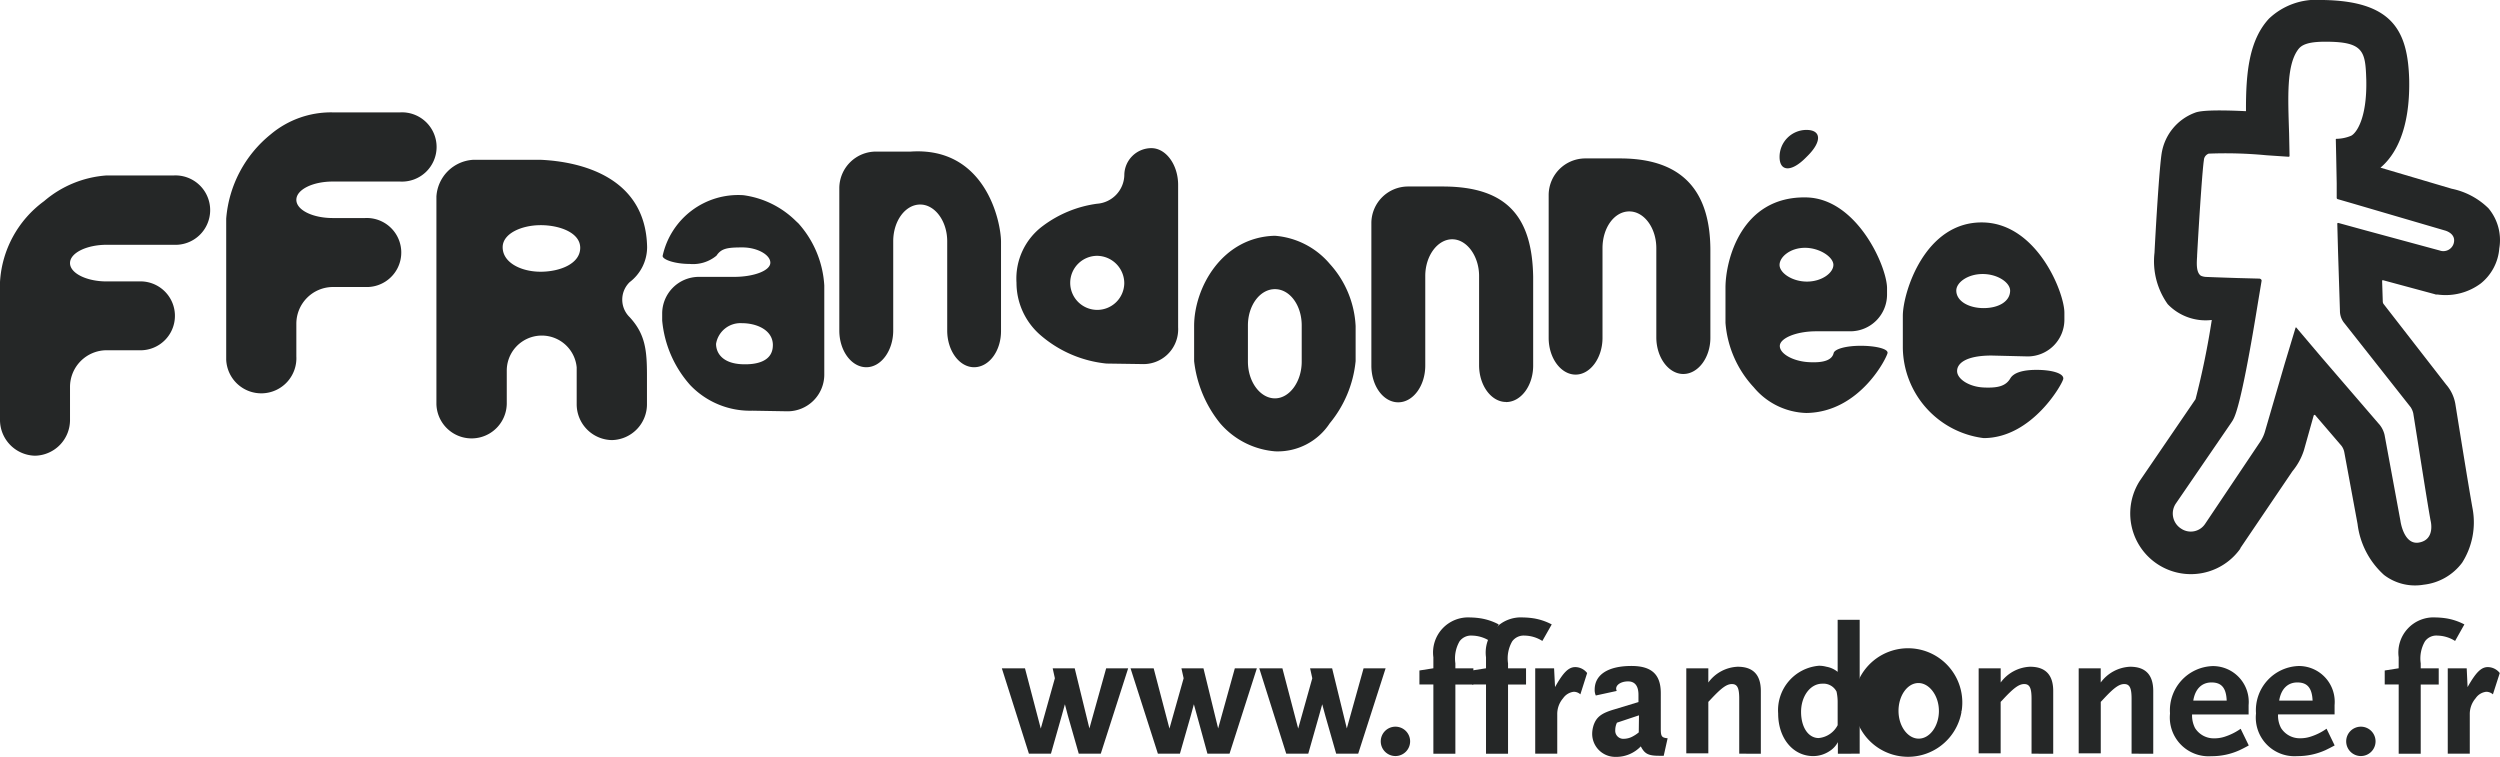 <svg xmlns="http://www.w3.org/2000/svg" xmlns:xlink="http://www.w3.org/1999/xlink" id="Groupe_219" data-name="Groupe 219" width="168.046" height="50.873" viewBox="0 0 168.046 50.873"><defs><clipPath id="clip-path"><rect id="Rectangle_53" data-name="Rectangle 53" width="168.046" height="50.873" transform="translate(0 0)" fill="#252727"></rect></clipPath></defs><g id="Groupe_111" data-name="Groupe 111" transform="translate(0 0)" clip-path="url(#clip-path)"><path id="Trac&#xE9;_348" data-name="Trac&#xE9; 348" d="M7.174,28.55c-1.353,0-2.468.548-2.468,1.229s1.106,1.234,2.468,1.234H9.336a2.315,2.315,0,1,1,.214,4.626c-.071,0-.143,0-.214,0H7.174a2.469,2.469,0,0,0-2.468,2.468v2.177A2.4,2.4,0,0,1,2.35,42.728,2.409,2.409,0,0,1,0,40.285V31.048a7.246,7.246,0,0,1,2.962-5.43A7.221,7.221,0,0,1,7.154,23.89h4.522a2.333,2.333,0,1,1,0,4.66Z" transform="translate(0 -12.096)" fill="#252727"></path><path id="Trac&#xE9;_349" data-name="Trac&#xE9; 349" d="M37.956,19.949c-1.348,0-2.444.543-2.444,1.229s1.1,1.224,2.444,1.224h2.182a2.32,2.32,0,1,1,.214,4.636c-.071,0-.143,0-.214,0H37.956a2.468,2.468,0,0,0-2.444,2.468v2.2a2.36,2.36,0,1,1-4.715.216c0-.072,0-.144,0-.216V22.443a8.1,8.1,0,0,1,2.987-5.663A6.3,6.3,0,0,1,37.956,15.3h4.537a2.328,2.328,0,1,1,0,4.65Z" transform="translate(-15.592 -7.746)" fill="#252727"></path><path id="Trac&#xE9;_350" data-name="Trac&#xE9; 350" d="M69.087,27.674c0,1.081-1.377,1.609-2.666,1.609s-2.547-.6-2.547-1.649c0-.918,1.269-1.481,2.557-1.481s2.656.513,2.656,1.521M71.22,40.6a2.408,2.408,0,0,0,2.354-2.462V36.25c0-1.723-.123-2.784-1.165-3.915a1.639,1.639,0,0,1,0-2.35,2.964,2.964,0,0,0,1.175-2.355c-.089-4.764-4.542-5.751-7.148-5.87H61.889a2.632,2.632,0,0,0-2.468,2.468V38.17a2.365,2.365,0,0,0,4.729,0V35.929a2.355,2.355,0,0,1,4.7-.216c0,.072,0,.144,0,.216V38.17A2.409,2.409,0,0,0,71.22,40.6" transform="translate(-30.086 -11.018)" fill="#252727"></path><path id="Trac&#xE9;_351" data-name="Trac&#xE9; 351" d="M97.6,36.644c0,1.1-1.105,1.328-2.1,1.279-1.264-.064-1.713-.726-1.718-1.367a1.661,1.661,0,0,1,1.732-1.392c.987,0,2.088.449,2.088,1.481m.987,4.443a2.468,2.468,0,0,0,2.468-2.439V32.63a6.845,6.845,0,0,0-1.737-4.172L99.15,28.3a6.184,6.184,0,0,0-3.53-1.738,5.2,5.2,0,0,0-5.43,4.083c0,.247.82.538,1.822.538a2.468,2.468,0,0,0,1.8-.558c.326-.494.746-.553,1.743-.553s1.876.494,1.876,1.027-1.1.953-2.444.953H92.6a2.468,2.468,0,0,0-2.439,2.439v.494a7.545,7.545,0,0,0,1.881,4.339,5.551,5.551,0,0,0,4.181,1.723Z" transform="translate(-45.65 -13.441)" fill="#252727"></path><path id="Trac&#xE9;_352" data-name="Trac&#xE9; 352" d="M123.339,35.118c-.987,0-1.807-1.1-1.807-2.468v-6c0-1.348-.82-2.468-1.817-2.468s-1.812,1.1-1.812,2.468v6c0,1.348-.81,2.468-1.807,2.468s-1.817-1.1-1.817-2.468V23.067a2.468,2.468,0,0,1,2.468-2.444h2.33c5.036-.336,6.072,4.72,6.072,6.067V32.65c.015,1.367-.8,2.468-1.812,2.468" transform="translate(-57.862 -10.434)" fill="#252727"></path><path id="Trac&#xE9;_353" data-name="Trac&#xE9; 353" d="M145.638,29.254a1.817,1.817,0,1,1-1.827-1.846,1.846,1.846,0,0,1,1.827,1.846m1.175,5.43a2.335,2.335,0,0,0,2.445-2.22,2.2,2.2,0,0,0,0-.249V22.638c0-1.343-.81-2.468-1.8-2.468a1.822,1.822,0,0,0-1.817,1.817,1.976,1.976,0,0,1-1.837,1.92,7.814,7.814,0,0,0-3.624,1.481,4.4,4.4,0,0,0-1.787,3.821,4.656,4.656,0,0,0,1.6,3.52,8,8,0,0,0,4.443,1.92Z" transform="translate(-70.066 -10.212)" fill="#252727"></path><path id="Trac&#xE9;_354" data-name="Trac&#xE9; 354" d="M169.822,40.561c0,1.348-.819,2.468-1.8,2.468s-1.816-1.1-1.816-2.468V38.127c0-1.348.81-2.439,1.816-2.439s1.8,1.091,1.8,2.439Zm1.886,4.142a7.758,7.758,0,0,0,1.738-4.177v-2.36a6.7,6.7,0,0,0-1.738-4.177A5.377,5.377,0,0,0,168.02,32.1c-3.569.089-5.43,3.51-5.43,6.067v2.36a8.1,8.1,0,0,0,1.743,4.172,5.451,5.451,0,0,0,3.7,1.891A4.177,4.177,0,0,0,171.709,44.7Z" transform="translate(-82.323 -16.252)" fill="#252727"></path><path id="Trac&#xE9;_355" data-name="Trac&#xE9; 355" d="M195.775,39.87c-.987,0-1.812-1.1-1.812-2.468v-6c0-1.338-.824-2.468-1.807-2.468s-1.811,1.106-1.811,2.468v6.023c0,1.353-.815,2.468-1.817,2.468s-1.806-1.1-1.806-2.468v-9.6a2.468,2.468,0,0,1,2.444-2.439h2.355c4.443,0,6.008,2.172,6.077,6.067v5.974c0,1.353-.824,2.449-1.822,2.449" transform="translate(-94.541 -12.85)" fill="#252727"></path><path id="Trac&#xE9;_356" data-name="Trac&#xE9; 356" d="M219.915,36.06c-.987,0-1.817-1.1-1.817-2.468V27.6c0-1.348-.81-2.468-1.817-2.468s-1.8,1.1-1.8,2.468v6.033c0,1.348-.824,2.468-1.807,2.468s-1.812-1.1-1.812-2.468V24.014A2.467,2.467,0,0,1,213.3,21.57h2.36c4.63,0,6.038,2.671,6.072,6.067v5.993c0,1.328-.824,2.429-1.816,2.429" transform="translate(-106.763 -10.921)" fill="#252727"></path><path id="Trac&#xE9;_357" data-name="Trac&#xE9; 357" d="M242.187,26.764c0,.533-.775,1.121-1.777,1.121s-1.841-.587-1.841-1.121.716-1.15,1.708-1.15,1.911.622,1.911,1.15m-1.723-7.341c.958-.958.913-1.733-.089-1.733a1.812,1.812,0,0,0-1.807,1.812c0,.987.775,1.037,1.733.084Zm5.361,13.231c0-.252-.8-.454-1.8-.454s-1.758.217-1.822.494c-.109.454-.637.681-1.767.6-.987-.079-1.851-.558-1.851-1.081s1.106-.987,2.444-.987h2.33a2.469,2.469,0,0,0,2.434-2.468v-.464c-.035-1.481-2.039-6-5.43-6.067-4.374-.089-5.43,4.231-5.43,6.067v2.36a7.165,7.165,0,0,0,1.9,4.335,4.776,4.776,0,0,0,3.53,1.728c3.653-.044,5.47-3.826,5.47-4.058" transform="translate(-118.95 -8.957)" fill="#252727"></path><path id="Trac&#xE9;_358" data-name="Trac&#xE9; 358" d="M266.3,34.864c0,.745-.79,1.18-1.783,1.18s-1.836-.464-1.836-1.18c0-.543.766-1.111,1.772-1.111s1.836.568,1.847,1.111m3.574,5.924c.025-.37-.8-.592-1.8-.592s-1.555.222-1.762.573c-.306.523-.844.652-1.777.612-.987-.039-1.8-.568-1.8-1.106s.637-1.042,2.316-1.042l2.428.059a2.468,2.468,0,0,0,2.468-2.444v-.494c0-1.338-1.817-5.959-5.43-6.067-3.949-.114-5.43,4.725-5.43,6.28V38.71a6.2,6.2,0,0,0,5.43,6.072c3.293,0,5.347-3.732,5.356-3.989Z" transform="translate(-131.182 -15.334)" fill="#252727"></path><path id="Trac&#xE9;_359" data-name="Trac&#xE9; 359" d="M302.493,27.918l1.762,2.054a1.054,1.054,0,0,1,.183.415l.894,4.838a5.5,5.5,0,0,0,1.777,3.421,3.425,3.425,0,0,0,2.666.657,3.741,3.741,0,0,0,2.587-1.481,5.066,5.066,0,0,0,.711-3.579c-.281-1.525-1.16-7.045-1.17-7.1a2.678,2.678,0,0,0-.617-1.293l-4.216-5.43a.321.321,0,0,1-.044-.163l-.044-1.382s0-.044.064-.039l3.456.933.094.03h.123a3.949,3.949,0,0,0,2.9-.75,3.35,3.35,0,0,0,1.239-2.35A3.328,3.328,0,0,0,314.129,14a4.937,4.937,0,0,0-2.468-1.313l-4.789-1.417c.923-.775,2-2.429,1.93-5.924-.094-3.278-1.116-5.3-5.885-5.347a4.623,4.623,0,0,0-3.54,1.254c-1.328,1.437-1.56,3.609-1.545,6.22-2.789-.133-3.253.035-3.456.114a3.5,3.5,0,0,0-2.2,2.646c-.168.908-.425,5.376-.494,6.758a4.965,4.965,0,0,0,.889,3.456,3.531,3.531,0,0,0,2.962,1.061,54.259,54.259,0,0,1-1.091,5.322l-3.752,5.495a4.077,4.077,0,0,0,6.734,4.591l.025-.03v-.035l3.5-5.169a4.217,4.217,0,0,0,.78-1.427l.647-2.305a.066.066,0,0,1,.044-.054.054.054,0,0,1,.076.014l0,.006m-1.328-5.9-.745,2.468-1.293,4.443a2.527,2.527,0,0,1-.326.741l-3.722,5.549a1.155,1.155,0,0,1-1.595.326,1.2,1.2,0,0,1-.355-1.718l3.7-5.4.1-.153.054-.1c.494-.933,1.239-5.287,1.649-7.82l.247-1.481c0-.123-.143-.143-.143-.143l-1.481-.039s-1.274-.039-2.1-.074a.979.979,0,0,1-.355-.079c-.341-.227-.281-.894-.257-1.313V17.17c.153-2.779.37-5.924.459-6.418v-.03a.494.494,0,0,1,.321-.395,28.852,28.852,0,0,1,3.875.109l1.481.1a.064.064,0,0,0,.078-.047v-.007l-.03-1.511c-.079-2.468-.178-4.552.592-5.623.207-.291.578-.553,1.891-.543,2.562,0,2.646.676,2.705,2.582.054,2.6-.681,3.569-1.017,3.737a2.643,2.643,0,0,1-.987.207c-.059,0-.044.064-.044.064l.025,1.121.035,1.807v.987a.114.114,0,0,0,.044.069l.987.286,6.22,1.822s.82.188.607.894a.726.726,0,0,1-.916.464l-.027-.009-5.011-1.358-1.8-.494c-.089,0-.064.1-.064.1l.049,1.832.128,3.979a1.294,1.294,0,0,0,.311.844l4.443,5.633a1.286,1.286,0,0,1,.173.4c.252,1.555.928,5.924,1.165,7.218,0,0,.35,1.289-.79,1.481-1.032.168-1.239-1.481-1.239-1.481l-1.061-5.746a1.7,1.7,0,0,0-.321-.676l-3.949-4.586-1.674-1.975a.048.048,0,0,0-.03.01" transform="translate(-146.86 0)" fill="#252727"></path><path id="Trac&#xE9;_360" data-name="Trac&#xE9; 360" d="M294.328,20.715h0a.031.031,0,0,1,0-.025Z" transform="translate(-149.023 -10.476)" fill="#252727"></path><path id="Trac&#xE9;_361" data-name="Trac&#xE9; 361" d="M143.06,96.736h-1.481l-.731-2.557-.2-.765-.212.765-.726,2.557h-1.481L136.41,91h1.555l1.061,4.048v0l.948-3.382L139.827,91h1.481l.987,4.038v0L143.421,91H144.9Z" transform="translate(-69.067 -46.075)" fill="#252727"></path><path id="Trac&#xE9;_362" data-name="Trac&#xE9; 362" d="M160.585,96.736H159.1l-.7-2.557-.212-.765-.207.765-.731,2.557h-1.481L153.931,91h1.555l1.061,4.048v0l.953-3.382L157.352,91h1.481l.987,4.038v0L160.941,91h1.481Z" transform="translate(-77.938 -46.075)" fill="#252727"></path><path id="Trac&#xE9;_363" data-name="Trac&#xE9; 363" d="M178.11,96.736h-1.481l-.731-2.557-.207-.765-.212.765-.726,2.557h-1.481L171.46,91h1.555l1.061,4.048v0l.948-3.382L174.877,91h1.481l.987,4.038v0L178.471,91h1.481Z" transform="translate(-86.814 -46.075)" fill="#252727"></path><path id="Trac&#xE9;_364" data-name="Trac&#xE9; 364" d="M188.988,100.915a.987.987,0,1,1,.987-.987.987.987,0,0,1-.987.987" transform="translate(-95.189 -50.095)" fill="#252727"></path><path id="Trac&#xE9;_365" data-name="Trac&#xE9; 365" d="M197.985,85.65a2.279,2.279,0,0,0-1.185-.36.954.954,0,0,0-.84.385,2.3,2.3,0,0,0-.281,1.481v.336h1.21v1.086h-1.21v4.655H194.2v-4.66h-.938v-.938l.938-.148v-.741a2.358,2.358,0,0,1,2.468-2.676,5.264,5.264,0,0,1,.705.059,3.951,3.951,0,0,1,1.22.41Z" transform="translate(-97.851 -42.566)" fill="#252727"></path><path id="Trac&#xE9;_366" data-name="Trac&#xE9; 366" d="M205.156,85.65a2.28,2.28,0,0,0-1.185-.36.954.954,0,0,0-.84.385,2.3,2.3,0,0,0-.281,1.481v.336h1.21v1.086h-1.21v4.655h-1.481v-4.66h-.938v-.938l.938-.148v-.741a2.364,2.364,0,0,1,2.493-2.676,5.286,5.286,0,0,1,.706.059,3.953,3.953,0,0,1,1.219.41Z" transform="translate(-101.482 -42.566)" fill="#252727"></path><path id="Trac&#xE9;_367" data-name="Trac&#xE9; 367" d="M212.067,92.662a.665.665,0,0,0-.444-.173,1.018,1.018,0,0,0-.716.434,1.618,1.618,0,0,0-.394,1.1V96.65h-1.481V90.914H210.3l.064,1.259c.553-.987.913-1.343,1.358-1.343a1.022,1.022,0,0,1,.8.4Z" transform="translate(-105.837 -45.989)" fill="#252727"></path><path id="Trac&#xE9;_368" data-name="Trac&#xE9; 368" d="M219.926,95.138a2.252,2.252,0,0,1-.38.257,1.266,1.266,0,0,1-.607.173.543.543,0,0,1-.593-.489.606.606,0,0,1,0-.1,1.149,1.149,0,0,1,.114-.494l1.481-.494Zm1.94.395c-.4-.039-.459-.123-.459-.642V92.5c0-1.259-.617-1.827-1.975-1.827-1.556,0-2.469.578-2.469,1.59a.89.89,0,0,0,.075.395l1.407-.306a.431.431,0,0,1-.039-.148c0-.286.36-.494.8-.494s.7.281.7.9V93.1l-1.629.494c-.84.247-1.185.494-1.382,1.047a1.965,1.965,0,0,0-.1.583,1.55,1.55,0,0,0,1.541,1.56q.064,0,.127,0a2.278,2.278,0,0,0,1.6-.706c.257.494.494.632,1.234.632h.307Z" transform="translate(-109.771 -45.908)" fill="#252727"></path><path id="Trac&#xE9;_369" data-name="Trac&#xE9; 369" d="M233.165,96.625V92.932c0-.716-.123-.987-.494-.987s-.741.306-1.383.987l-.2.212V96.6h-1.481V90.889h1.481v.953a2.573,2.573,0,0,1,1.975-1.061q1.554,0,1.555,1.629V96.63Z" transform="translate(-116.257 -45.964)" fill="#252727"></path><path id="Trac&#xE9;_370" data-name="Trac&#xE9; 370" d="M246.109,91.474a1.6,1.6,0,0,1-1.274.864c-.7,0-1.185-.726-1.185-1.762s.607-1.891,1.422-1.891a.989.989,0,0,1,.963.533,3.333,3.333,0,0,1,.074.741Zm1.481,1.915v-9h-1.481v3.5a1.663,1.663,0,0,0-.765-.346,1.852,1.852,0,0,0-.494-.064,3,3,0,0,0-2.74,3.209c0,1.654.987,2.863,2.36,2.863a1.979,1.979,0,0,0,1.072-.321,1.569,1.569,0,0,0,.582-.617v.78Z" transform="translate(-122.585 -42.728)" fill="#252727"></path><path id="Trac&#xE9;_371" data-name="Trac&#xE9; 371" d="M259.639,93.97c0,1.027-.617,1.866-1.358,1.866s-1.358-.839-1.358-1.866.6-1.871,1.338-1.871,1.377.859,1.377,1.871m1.53,0a3.648,3.648,0,1,0-.017.1c0-.034,0-.068,0-.1Z" transform="translate(-129.308 -46.186)" fill="#252727"></path><path id="Trac&#xE9;_372" data-name="Trac&#xE9; 372" d="M272.965,96.625V92.932c0-.716-.123-.987-.494-.987s-.741.306-1.382.987l-.2.212V96.6H269.41V90.889h1.481v.953a2.575,2.575,0,0,1,1.975-1.061c1.032,0,1.556.543,1.556,1.629V96.63Z" transform="translate(-136.408 -45.964)" fill="#252727"></path><path id="Trac&#xE9;_373" data-name="Trac&#xE9; 373" d="M286.585,96.625V92.932c0-.716-.123-.987-.494-.987s-.741.306-1.377.987l-.2.212V96.6H283.03V90.889h1.481v.953a2.588,2.588,0,0,1,1.975-1.061q1.555,0,1.556,1.629V96.63Z" transform="translate(-143.304 -45.964)" fill="#252727"></path><path id="Trac&#xE9;_374" data-name="Trac&#xE9; 374" d="M299.282,93.005h-2.246c.123-.775.568-1.219,1.224-1.219s.987.346,1.022,1.219m1.481,3.011L300.22,94.9a3.986,3.986,0,0,1-1.1.543,2.228,2.228,0,0,1-.682.1,1.48,1.48,0,0,1-1.283-.691,1.837,1.837,0,0,1-.2-.913h3.8v-.627a2.409,2.409,0,0,0-2.409-2.626,2.972,2.972,0,0,0-2.874,3.184,2.608,2.608,0,0,0,2.78,2.873,4.5,4.5,0,0,0,1.886-.4c.138-.064.346-.168.617-.316" transform="translate(-149.607 -45.913)" fill="#252727"></path><path id="Trac&#xE9;_375" data-name="Trac&#xE9; 375" d="M310.981,93.005h-2.246c.123-.775.567-1.219,1.219-1.219s.987.346,1.026,1.219m1.481,3.011-.543-1.121a3.871,3.871,0,0,1-1.1.543,2.184,2.184,0,0,1-.677.1,1.48,1.48,0,0,1-1.283-.691,1.773,1.773,0,0,1-.2-.913h3.8v-.627a2.409,2.409,0,0,0-2.409-2.626,2.972,2.972,0,0,0-2.873,3.184,2.6,2.6,0,0,0,2.775,2.873,4.539,4.539,0,0,0,1.89-.4c.133-.064.346-.168.617-.316" transform="translate(-155.531 -45.913)" fill="#252727"></path><path id="Trac&#xE9;_376" data-name="Trac&#xE9; 376" d="M320.438,100.915a.987.987,0,1,1,.987-.987.987.987,0,0,1-.987.987" transform="translate(-161.744 -50.095)" fill="#252727"></path><path id="Trac&#xE9;_377" data-name="Trac&#xE9; 377" d="M329.43,85.65a2.3,2.3,0,0,0-1.185-.36.939.939,0,0,0-.839.385,2.288,2.288,0,0,0-.286,1.481v.336h1.21v1.086h-1.21v4.655h-1.481v-4.66H324.7v-.938l.938-.148v-.741a2.364,2.364,0,0,1,2.493-2.676,5.38,5.38,0,0,1,.7.059,4,4,0,0,1,1.224.41Z" transform="translate(-164.403 -42.566)" fill="#252727"></path><path id="Trac&#xE9;_378" data-name="Trac&#xE9; 378" d="M336.317,92.662a.687.687,0,0,0-.444-.173.988.988,0,0,0-.716.434,1.618,1.618,0,0,0-.395,1.1V96.65h-1.481V90.914h1.274l.059,1.259c.558-.987.914-1.343,1.358-1.343a1.032,1.032,0,0,1,.805.4Z" transform="translate(-168.747 -45.989)" fill="#252727"></path></g></svg>